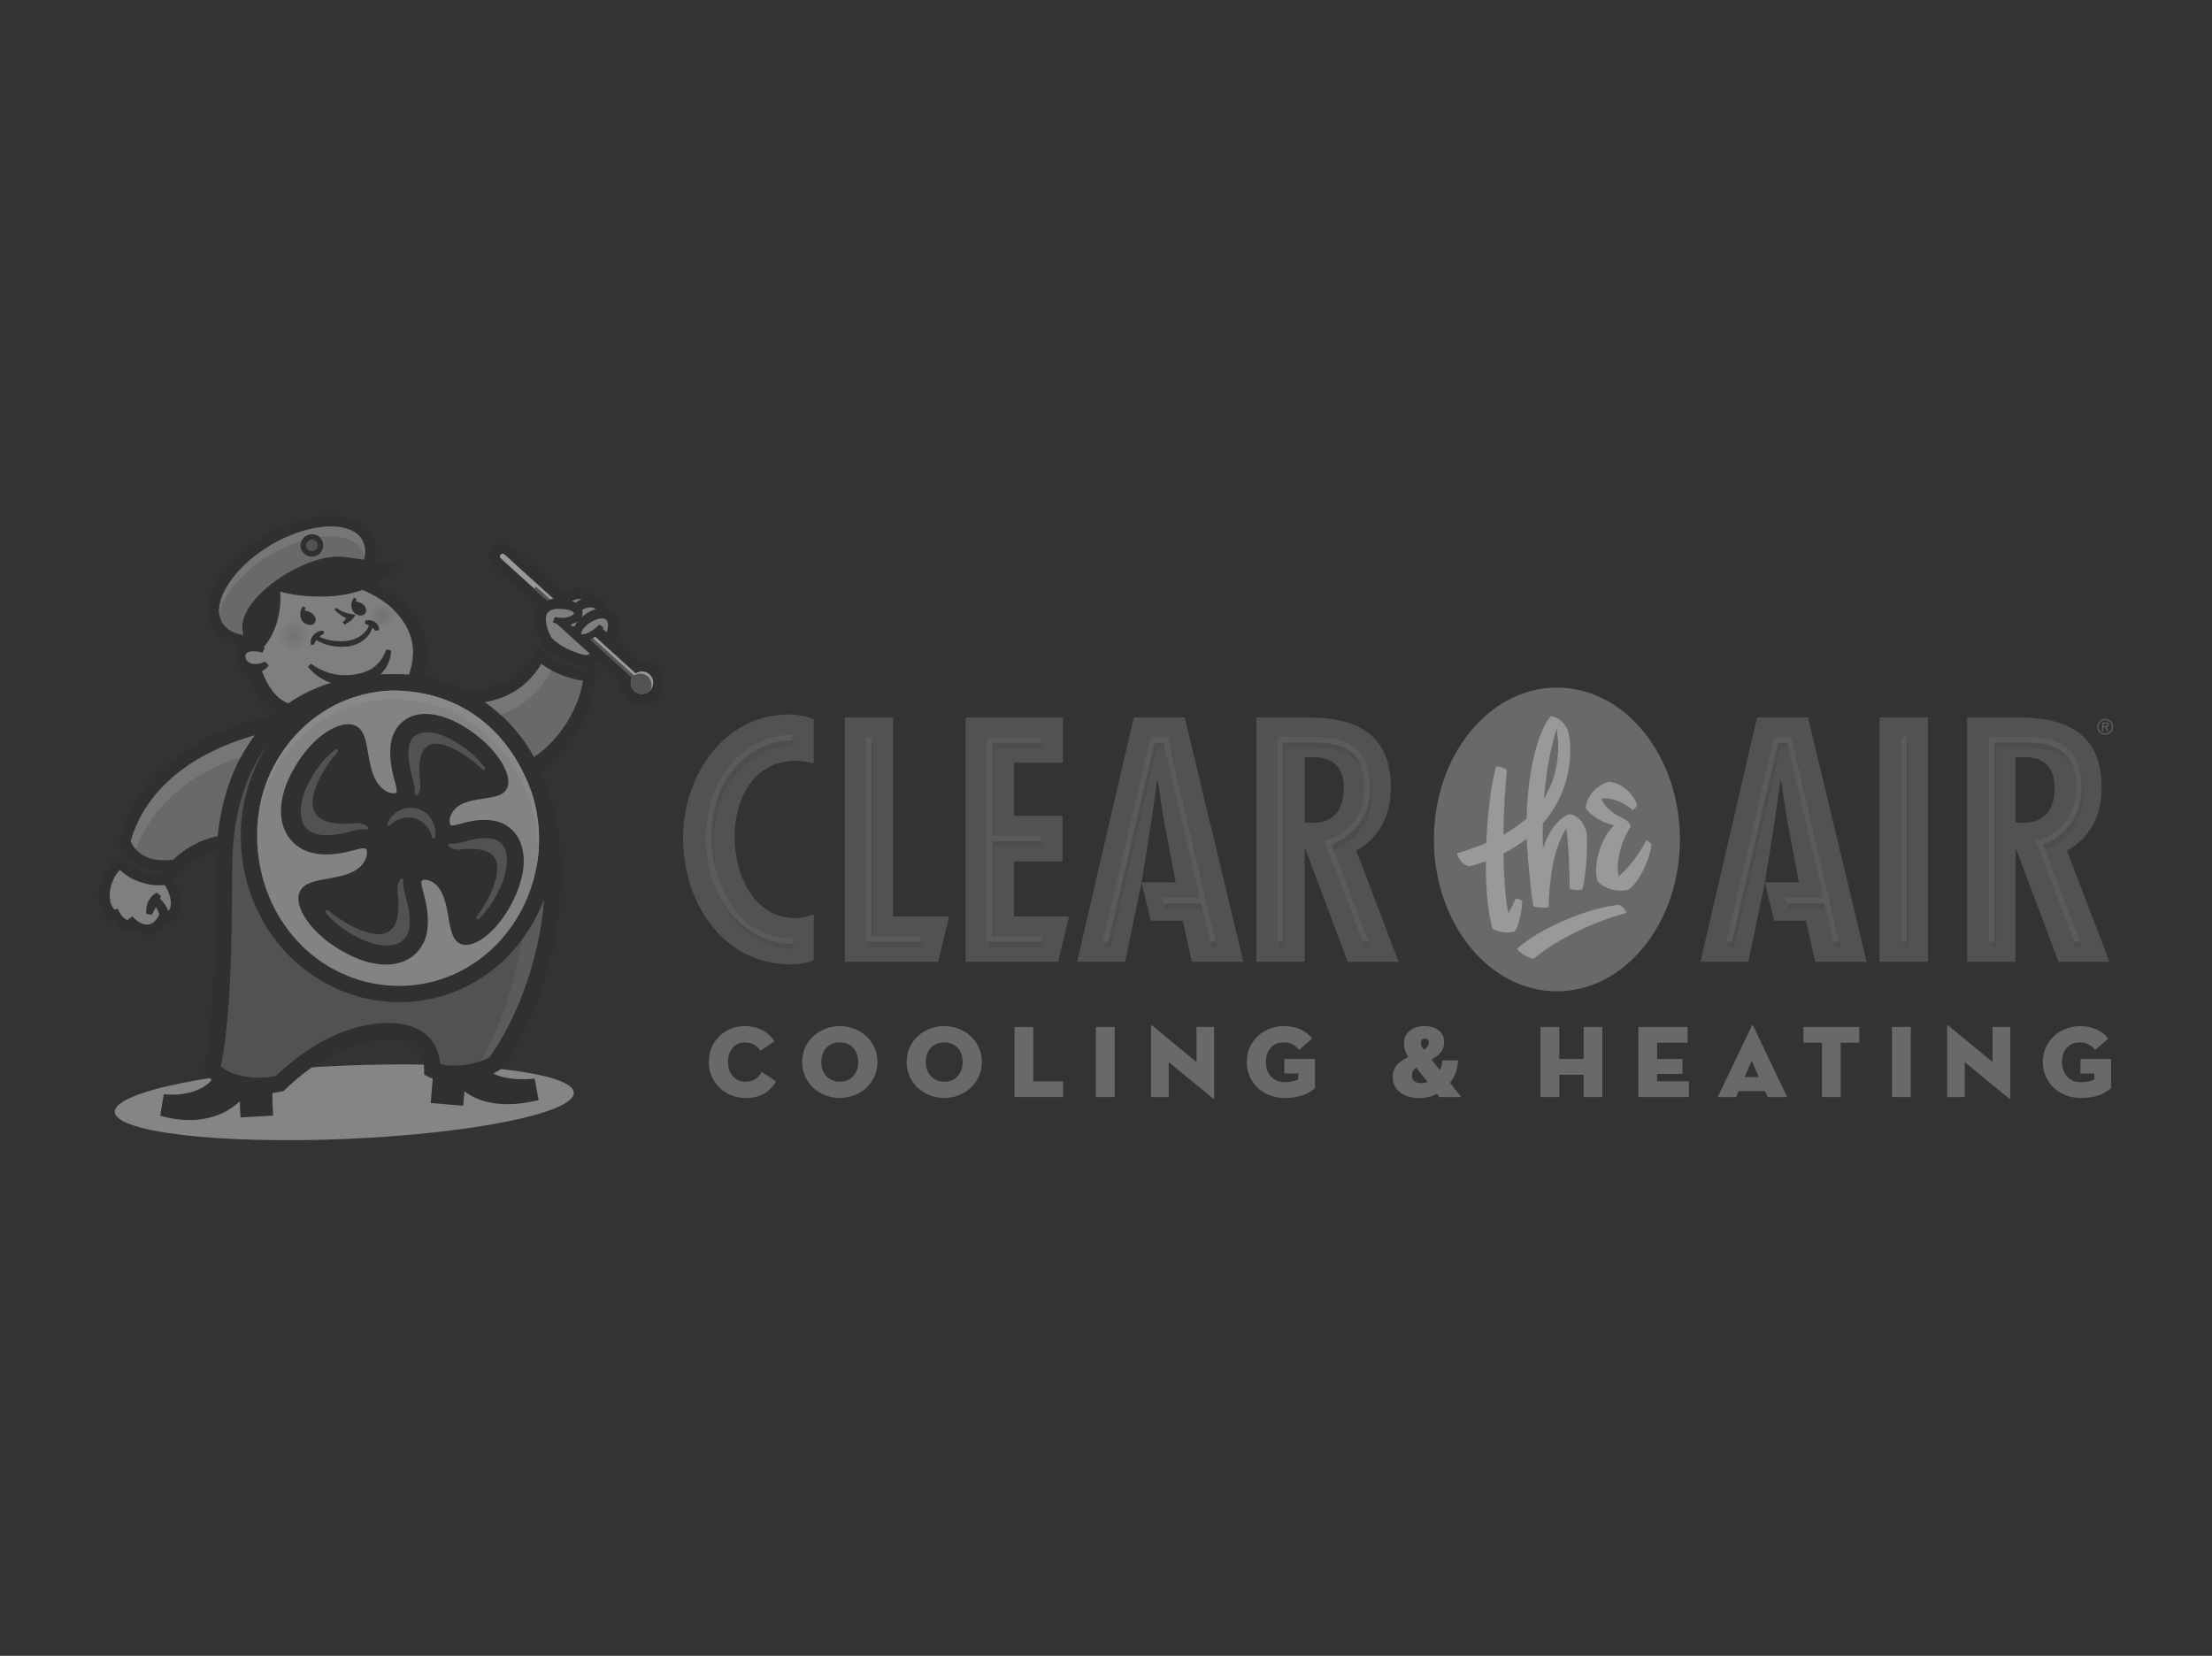 <?xml version="1.0" encoding="utf-8"?>
<!-- Generator: Adobe Illustrator 21.0.2, SVG Export Plug-In . SVG Version: 6.00 Build 0)  -->
<svg version="1.1" xmlns="http://www.w3.org/2000/svg" xmlns:xlink="http://www.w3.org/1999/xlink" x="0px" y="0px"
	 viewBox="0 0 177.148 132.636" enable-background="new 0 0 177.148 132.636" xml:space="preserve">
<rect x="0" y="0" width="177.148" height="132.636" fill="#333333" stroke="none"/>
<g id="Layer_1">
	<g opacity="0.5">
		<g>
			<path fill="#848484" d="M167.951,58.216c0-0.355,0.283-0.638,0.642-0.638c0.357,0,0.64,0.283,0.64,0.638
				c0,0.356-0.283,0.638-0.64,0.638C168.234,58.855,167.951,58.572,167.951,58.216z M168.056,58.216
				c0,0.301,0.244,0.535,0.537,0.535c0.292,0,0.535-0.234,0.535-0.535c0-0.302-0.243-0.534-0.535-0.534
				C168.3,57.682,168.056,57.915,168.056,58.216z M168.885,58.581h-0.119l-0.182-0.332h-0.135v0.332h-0.103v-0.719h0.301
				c0.132,0,0.248,0.039,0.248,0.19c0,0.142-0.096,0.193-0.192,0.197L168.885,58.581z M168.448,57.966v0.179h0.112
				c0.096,0,0.231,0.017,0.231-0.082c0-0.09-0.077-0.098-0.164-0.098H168.448z"/>
		</g>
		<g>
			<g>
				<path fill="#717171" d="M65.165,61.154c-0.494-0.13-0.962-0.208-1.456-0.208c-3.4,0-4.879,3.089-4.879,6.1
					c0,2.908,1.479,6.491,4.854,6.491c0.493,0,0.987-0.13,1.481-0.285v3.659c-0.573,0.232-1.17,0.338-1.793,0.338
					c-5.58,0-8.669-5.035-8.669-10.177c0-4.855,3.22-9.84,8.487-9.84c0.674,0,1.325,0.132,1.975,0.364V61.154z M71.523,57.468
					v15.939h4.485l-0.869,3.634h-7.484V57.468H71.523z M85.126,57.468v3.633h-3.921v4.257h3.886v3.635h-3.886v4.414h4.406
					l-0.87,3.634h-7.404V57.468H85.126z M100.616,77.041V57.468h3.894c2.465,0,6.879,0.259,6.879,5.607
					c0,2.155-0.856,3.998-2.777,5.061l3.401,8.906h-4.076l-3.401-9.034h-0.052v9.034H100.616z M104.482,65.878l0.674,0.027
					c1.766,0,2.467-1.194,2.467-2.805c0-1.4-0.675-2.543-2.623-2.44h-0.518V65.878z M154.398,57.468v19.573h-3.868V57.468H154.398z
					 M157.54,77.041V57.468h3.893c2.465,0,6.879,0.259,6.879,5.607c0,2.155-0.854,3.998-2.778,5.061l3.402,8.906h-4.075
					l-3.401-9.034h-0.052v9.034H157.54z M161.407,65.878l0.674,0.027c1.766,0,2.467-1.194,2.467-2.805c0-1.4-0.674-2.543-2.622-2.44
					h-0.519V65.878z M144.794,57.468h-4.076l-4.542,19.573h3.842l1.325-6.359l0.731,3.062h2.566l0.725,3.297h4.127L144.794,57.468z
					 M141.343,70.682l0.831-5.218l0.415-2.961h0.052l0.441,2.961l0.986,5.218H141.343z M94.878,57.468h-4.076l-4.544,19.573h3.844
					l1.323-6.359l0.831-5.218l0.414-2.961h0.052l0.442,2.961l0.987,5.218h-2.726l0.733,3.062h2.563l0.728,3.297h4.127L94.878,57.468
					z"/>
				<g>
					<ellipse fill="#A0A0A0" cx="124.686" cy="67.241" rx="9.85" ry="12.164"/>
					<g>
						<path fill="#FFFFFF" d="M130.243,73.123c-0.072-0.251-0.305-0.522-0.561-0.643c-2.227,0.173-6.165,1.708-8.213,3.536
							c0.303,0.326,0.882,0.732,1.354,0.77C125.642,74.507,129.097,73.434,130.243,73.123z"/>
						<path fill="#FFFFFF" d="M119.524,74.372c0.25,0.193,0.717,0.315,1.201,0.315c0.237,0,0.45-0.029,0.601-0.084
							c0.293-0.385,0.541-1.546,0.59-2.389c-0.091-0.148-0.324-0.225-0.506-0.225c-0.013,0-0.023,0-0.034,0.001
							c-0.023,0.052-0.047,0.106-0.07,0.161c-0.1,0.229-0.215,0.492-0.369,0.752l-0.15,0.252l-0.05-0.287
							c-0.187-1.06-0.301-2.592-0.331-4.432l-0.002-0.066l0.059-0.033c0.581-0.301,1.132-0.647,1.635-1.031l0.166-0.124l0.009,0.206
							c0.096,1.754,0.359,4.33,0.528,5.204c0.223,0.073,0.529,0.118,0.816,0.118c0.161,0,0.301-0.015,0.397-0.04
							c0.095-2.767,0.485-4.631,1.258-6.036l0.159-0.286l0.047,0.324c0.182,1.335,0.227,3.832,0.229,4.487
							c0.113,0.088,0.313,0.139,0.559,0.139c0.166,0,0.342-0.025,0.469-0.065c0.341-1.438,0.405-3.523,0.341-4.494
							c-0.288-1.106-0.89-1.443-1.352-1.526c-0.739,0.215-1.487,1.063-1.959,2.221l-0.202,0.499l-0.007-0.539
							c-0.006-0.517-0.004-0.975,0.002-1.399l0.002-0.039l0.023-0.031c1.425-1.641,2.174-3.673,2.174-5.877
							c0-0.556-0.063-1.044-0.205-1.588c-0.299-0.624-0.784-1.018-1.363-1.094c-0.82,0.967-1.806,3.659-1.932,8.151l-0.002,0.046
							l-0.035,0.033c-0.486,0.424-1.041,0.816-1.652,1.167l-0.164,0.096l0.002-0.192c0.023-1.768,0.121-3.483,0.277-4.964
							c-0.207-0.191-0.566-0.314-0.867-0.291c-0.382,1.29-0.679,3.59-0.782,6.04l-0.004,0.069l-0.064,0.026
							c-0.733,0.307-1.484,0.571-2.293,0.804c0.135,0.424,0.487,0.989,1.009,1.044c0.359-0.091,0.73-0.207,1.17-0.36l0.146-0.052
							l-0.002,0.156C118.992,70.692,119.082,72.859,119.524,74.372z M123.694,63.461c0.15-1.632,0.417-3.136,0.822-4.598
							l0.141-0.518l0.07,0.531c0.04,0.309,0.06,0.575,0.06,0.859c0,1.439-0.292,2.677-0.89,3.787l-0.25,0.469L123.694,63.461z"/>
						<path fill="#FFFFFF" d="M132.267,67.642c-0.088-0.13-0.218-0.221-0.354-0.316c-0.015-0.013-0.035-0.025-0.053-0.037
							c-0.418,0.846-1.282,2.077-2.085,2.776l-0.148,0.126L129.596,70c-0.155-0.926,0.142-2.513,0.998-3.771
							c-0.102-0.382-0.31-0.502-0.704-0.731c-0.515-0.192-1.377-0.82-1.598-1.408l-0.054-0.139l0.151-0.007
							c0.781-0.035,1.642,0.313,2.35,0.941c0.177-0.092,0.351-0.278,0.364-0.456c-0.436-1.022-1.269-1.697-2.237-1.812
							c-1.034,0.304-1.721,1.063-1.89,2.091c0.265,0.475,1.263,1.18,2.103,1.354l0.187,0.038l-0.131,0.141
							c-0.987,1.058-1.531,2.987-1.221,4.314c0.29,0.383,1.038,0.785,1.878,0.785c0.238,0,0.463-0.034,0.67-0.099
							C131.417,70.492,132.148,68.664,132.267,67.642z"/>
					</g>
				</g>
				<g opacity="0.4">
					<path fill="#575757" d="M63.584,76.044c-2.656,0-6.873-2.319-6.873-8.539c0-5.327,3.541-8.202,6.873-8.202v0.436
						c-3.121,0-6.437,2.722-6.437,7.767c0,3.134,1.746,8.105,6.437,8.105V76.044z"/>
					<polygon fill="#575757" points="73.845,75.872 69.519,75.872 69.519,59.499 69.954,59.499 69.954,75.437 73.931,75.437 					
						"/>
					<polygon fill="#575757" points="79.633,75.437 79.633,67.815 83.517,67.815 83.517,67.38 79.633,67.38 79.633,59.933 
						83.544,59.933 83.544,59.499 79.199,59.499 79.199,75.872 83.523,75.872 83.611,75.437 					"/>
					<polygon fill="#575757" points="97.518,75.872 93.694,59.496 92.289,59.496 88.48,75.872 88.929,75.872 92.635,59.931 
						93.35,59.931 96.244,72.349 93.213,72.349 93.3,72.785 96.344,72.785 97.063,75.872 					"/>
					<polygon fill="#575757" points="147.454,75.872 143.632,59.496 142.228,59.496 138.418,75.872 138.869,75.872 142.573,59.931 
						143.288,59.931 146.182,72.349 143.15,72.349 143.237,72.785 146.283,72.785 147,75.872 					"/>
					<path fill="#575757" d="M109.298,75.872l-3.073-8.078l0.223-0.068c1.453-0.437,3.006-1.774,3.006-4.214
						c0-2.521-1.204-3.596-4.028-3.596h-2.518v15.955h-0.436v-16.39h2.954c2.078,0,4.461,0.458,4.461,4.03
						c0,2.555-1.558,4.011-3.094,4.558l2.958,7.802H109.298z"/>
					<path fill="#575757" d="M166.279,75.872l-3.074-8.078l0.223-0.068c1.454-0.437,3.008-1.774,3.008-4.214
						c0-2.521-1.206-3.596-4.028-3.596h-2.519v15.955h-0.433v-16.39h2.952c2.077,0,4.462,0.458,4.462,4.03
						c0,2.555-1.559,4.011-3.094,4.558l2.957,7.802H166.279z"/>
					<rect x="152.42" y="59.499" fill="#575757" width="0.433" height="16.373"/>
				</g>
				<g>
					<path fill="#848484" d="M63.421,75.599c-2.656,0-6.872-2.319-6.872-8.538c0-5.329,3.541-8.204,6.872-8.204v0.435
						c-3.121,0-6.437,2.722-6.437,7.768c0,3.134,1.748,8.105,6.437,8.105V75.599z"/>
					<polygon fill="#848484" points="73.681,75.426 69.357,75.426 69.357,59.053 69.792,59.053 69.792,74.992 73.767,74.992 					
						"/>
					<polygon fill="#848484" points="79.471,74.992 79.471,67.369 83.354,67.369 83.354,66.934 79.471,66.934 79.471,59.488 
						83.38,59.488 83.38,59.053 79.035,59.053 79.035,75.426 83.359,75.426 83.447,74.992 					"/>
					<polygon fill="#848484" points="97.355,75.426 93.532,59.051 92.127,59.051 88.316,75.426 88.765,75.426 92.471,59.485 
						93.186,59.485 96.079,71.903 93.05,71.903 93.137,72.339 96.18,72.339 96.9,75.426 					"/>
					<polygon fill="#848484" points="147.293,75.426 143.47,59.051 142.066,59.051 138.254,75.426 138.703,75.426 142.41,59.485 
						143.126,59.485 146.02,71.903 142.988,71.903 143.075,72.339 146.119,72.339 146.838,75.426 					"/>
					<path fill="#848484" d="M109.136,75.426l-3.076-8.078l0.225-0.066c1.454-0.438,3.006-1.776,3.006-4.214
						c0-2.52-1.204-3.595-4.027-3.595h-2.517v15.954h-0.434V59.037h2.951c2.078,0,4.461,0.457,4.461,4.03
						c0,2.554-1.559,4.011-3.093,4.558l2.96,7.801H109.136z"/>
					<path fill="#848484" d="M166.115,75.426l-3.074-8.078l0.223-0.066c1.454-0.438,3.006-1.776,3.006-4.214
						c0-2.52-1.202-3.595-4.026-3.595h-2.519v15.954h-0.433V59.037h2.952c2.076,0,4.462,0.457,4.462,4.03
						c0,2.554-1.56,4.011-3.094,4.558l2.959,7.801H166.115z"/>
					<rect x="152.257" y="59.053" fill="#848484" width="0.434" height="16.373"/>
				</g>
				<g>
					<path fill="#A0A0A0" d="M59.686,87.949c-1.576,0-2.922-1.191-2.922-2.883c0-1.692,1.337-2.872,2.84-2.872
						c1.213,0,1.955,0.513,2.427,1.207l-1.131,0.768c-0.215-0.331-0.561-0.67-1.271-0.67c-0.827,0-1.33,0.685-1.33,1.568
						c0,0.885,0.521,1.579,1.379,1.579c0.727,0,1.081-0.328,1.321-0.775l1.155,0.743C61.6,87.544,60.825,87.949,59.686,87.949z"/>
					<path fill="#A0A0A0" d="M64.243,85.066c0-1.692,1.395-2.872,3.014-2.872c1.617,0,3.012,1.18,3.012,2.872
						c0,1.692-1.395,2.883-3.012,2.883C65.638,87.949,64.243,86.758,64.243,85.066z M68.735,85.066c0-0.883-0.537-1.568-1.478-1.568
						c-0.941,0-1.48,0.685-1.48,1.568c0,0.885,0.539,1.579,1.48,1.579C68.198,86.645,68.735,85.951,68.735,85.066z"/>
					<path fill="#A0A0A0" d="M72.608,85.066c0-1.692,1.393-2.872,3.011-2.872c1.618,0,3.012,1.18,3.012,2.872
						c0,1.692-1.395,2.883-3.012,2.883C74.001,87.949,72.608,86.758,72.608,85.066z M77.098,85.066c0-0.883-0.537-1.568-1.478-1.568
						c-0.943,0-1.477,0.685-1.477,1.568c0,0.885,0.534,1.579,1.477,1.579C76.561,86.645,77.098,85.951,77.098,85.066z"/>
					<path fill="#A0A0A0" d="M81.243,82.26h1.503v4.352h2.385v1.261h-3.888V82.26z"/>
					<path fill="#A0A0A0" d="M87.765,82.26h1.503v5.614h-1.503V82.26z"/>
					<path fill="#A0A0A0" d="M93.593,85.075v2.799h-1.411v-5.688c0-0.049,0.025-0.09,0.115-0.016l3.525,2.905V82.26h1.413v5.697
						c0,0.067-0.025,0.09-0.116,0.016L93.593,85.075z"/>
					<path fill="#A0A0A0" d="M103.972,85.983h-1.116v-1.155h2.453v2.347c-0.521,0.427-1.198,0.775-2.444,0.775
						c-1.653,0-3.021-1.191-3.021-2.883c0-1.692,1.368-2.872,2.988-2.872c0.989,0,1.766,0.371,2.254,0.999l-1.05,0.908
						c-0.281-0.362-0.676-0.604-1.236-0.604c-0.917,0-1.421,0.685-1.421,1.568c0,0.885,0.511,1.62,1.502,1.62
						c0.545,0,0.851-0.108,1.09-0.223V85.983z"/>
					<path fill="#A0A0A0" d="M115.315,85.72c0.115-0.233,0.182-0.487,0.198-0.777h1.256c-0.023,0.703-0.266,1.305-0.645,1.791
						l0.9,1.139h-1.74l-0.209-0.258c-0.396,0.218-0.867,0.341-1.379,0.341c-1.247,0-2.161-0.618-2.161-1.651
						c0-0.833,0.461-1.254,1.244-1.635c-0.231-0.38-0.345-0.782-0.345-1.105c0-0.834,0.685-1.372,1.64-1.372
						c0.951,0,1.578,0.487,1.578,1.271c0,0.627-0.322,1.025-1.016,1.402L115.315,85.72z M113.409,85.504
						c-0.247,0.189-0.339,0.389-0.339,0.652c0,0.364,0.232,0.602,0.735,0.602c0.173,0,0.347-0.031,0.521-0.097L113.409,85.504z
						 M114.423,83.532c0-0.223-0.106-0.339-0.304-0.339c-0.199,0-0.331,0.072-0.331,0.321c0,0.207,0.065,0.357,0.239,0.578
						C114.276,83.936,114.423,83.763,114.423,83.532z"/>
					<path fill="#A0A0A0" d="M126.824,82.26h1.501v5.614h-1.501v-1.782h-1.948v1.782h-1.503V82.26h1.503v2.568h1.948V82.26z"/>
					<path fill="#A0A0A0" d="M131.209,82.26h3.938v1.265h-2.437v1.303h2.031v1.197h-2.031v0.588h2.552v1.261h-4.053V82.26z"/>
					<path fill="#A0A0A0" d="M139.036,87.874h-1.471l2.733-5.712c0.026-0.058,0.075-0.058,0.1,0l2.725,5.712h-1.552l-0.216-0.478
						c0.008,0-2.114,0-2.114,0L139.036,87.874z M140.283,84.968l-0.561,1.305h1.136L140.283,84.968z"/>
					<path fill="#A0A0A0" d="M145.913,83.525h-1.485V82.26h4.473v1.265h-1.488v4.349h-1.5V83.525z"/>
					<path fill="#A0A0A0" d="M151.52,82.26h1.503v5.614h-1.503V82.26z"/>
					<path fill="#A0A0A0" d="M157.348,85.075v2.799h-1.412v-5.688c0-0.049,0.024-0.09,0.116-0.016l3.524,2.905V82.26h1.412v5.697
						c0,0.067-0.025,0.09-0.116,0.016L157.348,85.075z"/>
					<path fill="#A0A0A0" d="M167.726,85.983h-1.114v-1.155h2.451v2.347c-0.521,0.427-1.197,0.775-2.442,0.775
						c-1.653,0-3.022-1.191-3.022-2.883c0-1.692,1.37-2.872,2.989-2.872c0.99,0,1.766,0.371,2.252,0.999l-1.049,0.908
						c-0.279-0.362-0.676-0.604-1.236-0.604c-0.917,0-1.422,0.685-1.422,1.568c0,0.885,0.515,1.62,1.504,1.62
						c0.544,0,0.85-0.108,1.089-0.223V85.983z"/>
				</g>
			</g>
			<g>
				
					<ellipse transform="matrix(0.999 -0.042 0.042 0.999 -3.695 1.241)" fill="#D7D7D7" cx="27.588" cy="88.303" rx="18.396" ry="2.938"/>
				<path fill="#2D2D2D" d="M51.412,52.913c-0.102,0-0.204,0.01-0.305,0.027l-1.831-1.66c0.014-0.03,0.031-0.06,0.041-0.09
					c0.097-0.221,0.17-0.459,0.214-0.714c0.009-0.065,0.023-0.126,0.026-0.196l0.005-0.103l0.003-0.051l0.001-0.013v-0.007v-0.003
					l-0.001-0.037l-0.003-0.019l-0.014-0.163c0-0.02-0.009-0.061-0.018-0.104l-0.029-0.12c-0.018-0.084-0.049-0.154-0.081-0.225
					c-0.032-0.07-0.067-0.139-0.117-0.204c-0.089-0.132-0.214-0.251-0.355-0.336c-0.114-0.074-0.241-0.117-0.371-0.146
					c-0.002-0.015-0.004-0.029-0.007-0.045c-0.013-0.063-0.036-0.123-0.064-0.186c-0.024-0.064-0.059-0.132-0.109-0.2
					c-0.024-0.033-0.051-0.069-0.076-0.105c-0.033-0.03-0.065-0.062-0.101-0.096c-0.068-0.069-0.151-0.116-0.24-0.164
					c-0.137-0.07-0.288-0.103-0.437-0.12c-0.031-0.084-0.087-0.189-0.169-0.3c-0.096-0.114-0.232-0.242-0.406-0.312
					c-0.081-0.043-0.187-0.071-0.299-0.09c-0.063-0.013-0.081-0.01-0.119-0.014l-0.05-0.002l-0.026-0.002h-0.02l-0.033-0.002
					l-0.003,0.001h-0.005c-0.185,0.01-0.378,0.04-0.559,0.109c-0.235,0.083-0.452,0.212-0.647,0.367l-4.221-3.827
					c-0.202-0.183-0.461-0.284-0.733-0.284c-0.305,0-0.599,0.131-0.806,0.359c-0.404,0.444-0.368,1.134,0.074,1.537l3.587,3.252
					c-0.059,0.081-0.105,0.171-0.158,0.258c-0.051,0.112-0.085,0.243-0.119,0.368c-0.02,0.103-0.022,0.173-0.034,0.26l-0.004,0.032
					v0.004l-0.002,0.047v0.002v0.01l0.002,0.019l0.004,0.074l0.01,0.147c0.01,0.099,0.014,0.198,0.028,0.293l0.063,0.279
					c0.035,0.19,0.103,0.363,0.164,0.539c0.058,0.179,0.148,0.342,0.223,0.514l0.007,0.017l0.013,0.016
					c0.063,0.087,0.126,0.188,0.194,0.256c0.068,0.077,0.137,0.151,0.208,0.214c0.14,0.133,0.285,0.247,0.436,0.349
					c0.15,0.103,0.302,0.199,0.458,0.284c0.155,0.089,0.312,0.169,0.47,0.243c0.162,0.075,0.324,0.143,0.488,0.206
					c0.168,0.064,0.338,0.117,0.509,0.164c0.172,0.047,0.35,0.087,0.531,0.117c0.058,0.01,0.123,0.015,0.184,0.023
					c0.002,0.051,0.004,0.1,0.004,0.15c-0.004,0.05-0.005,0.096-0.007,0.145c-0.026-0.003-0.051-0.003-0.077-0.007
					c-0.166-0.026-0.332-0.058-0.497-0.096c-0.165-0.04-0.331-0.087-0.495-0.138c-0.161-0.054-0.321-0.11-0.481-0.175
					c-0.159-0.063-0.315-0.133-0.467-0.209c-0.151-0.074-0.301-0.154-0.443-0.243c-0.144-0.086-0.279-0.18-0.407-0.278
					c-0.069-0.048-0.121-0.104-0.184-0.155c-0.059-0.053-0.109-0.109-0.164-0.163l-0.434-0.413l-0.274,0.501l0,0
					c-0.306,0.548-0.679,1.05-1.125,1.468c-0.223,0.21-0.461,0.399-0.712,0.567c-0.128,0.082-0.259,0.159-0.39,0.232
					c-0.134,0.071-0.27,0.136-0.411,0.196c-0.554,0.239-1.153,0.381-1.766,0.435c-0.152,0.014-0.307,0.024-0.461,0.027
					c-0.154,0.007-0.309,0.004-0.465,0.002c-0.156-0.008-0.313-0.013-0.462-0.027c-0.025-0.002-0.056-0.007-0.083-0.009
					c-0.953-0.449-1.966-0.78-3.022-0.972c0.033-0.117,0.061-0.245,0.099-0.392c0.056-0.203,0.085-0.459,0.121-0.731
					c0.023-0.142,0.025-0.266,0.029-0.393c0.002-0.066,0.004-0.131,0.005-0.198l0.004-0.102l0.003-0.082l-0.005-0.057
					c-0.01-0.154-0.016-0.313-0.034-0.473c-0.025-0.16-0.049-0.324-0.08-0.49c-0.042-0.162-0.083-0.328-0.132-0.493
					c-0.061-0.16-0.115-0.327-0.182-0.488c-0.076-0.156-0.146-0.318-0.231-0.471c-0.092-0.151-0.172-0.309-0.273-0.451
					c-0.195-0.292-0.414-0.564-0.644-0.814c-0.121-0.122-0.232-0.249-0.356-0.359c-0.125-0.111-0.244-0.221-0.367-0.325
					c-0.128-0.097-0.252-0.194-0.373-0.287c-0.126-0.091-0.252-0.171-0.373-0.253c-0.119-0.086-0.245-0.152-0.36-0.221
					c-0.12-0.068-0.23-0.14-0.345-0.193c-0.117-0.058-0.227-0.116-0.334-0.169c0.475-0.264,0.897-0.567,1.239-0.918l0.6-0.617
					l-1.954-0.27c0.175-0.813,0.084-1.555-0.28-2.168c-1.21-2.034-4.946-1.975-8.503,0.14c-3.56,2.115-5.4,5.366-4.19,7.404
					c0.428,0.722,1.208,1.2,2.23,1.388c-0.023,0.017-0.049,0.03-0.074,0.051c-0.043,0.041-0.09,0.079-0.127,0.129
					c-0.075,0.099-0.145,0.207-0.179,0.325c-0.051,0.118-0.056,0.23-0.072,0.348v0.022l-0.003,0.01v0.006v0.002l0.003,0.046
					l0.002,0.031l0.006,0.06l0.006,0.059c0.002,0.021,0.002,0.035,0.011,0.074c0.032,0.128,0.075,0.277,0.133,0.364
					c0.029,0.05,0.057,0.101,0.086,0.149l0.111,0.131c0.069,0.091,0.166,0.148,0.251,0.215c0.09,0.062,0.191,0.104,0.286,0.146
					c0.057,0.016,0.111,0.031,0.166,0.045c0.036,0.13,0.071,0.26,0.119,0.388c0.042,0.119,0.076,0.241,0.123,0.359
					c0.048,0.118,0.096,0.235,0.142,0.351c0.045,0.118,0.107,0.229,0.16,0.341c0.052,0.113,0.109,0.222,0.173,0.329
					c0.117,0.215,0.257,0.413,0.389,0.602c0.146,0.181,0.279,0.355,0.434,0.498c0.14,0.152,0.296,0.271,0.431,0.38
					c0.031,0.024,0.059,0.042,0.09,0.063c-0.002,0.001-0.004,0.002-0.004,0.004l-0.002-0.006l-0.497,0.113l-0.512,0.127
					c-0.335,0.09-0.67,0.186-1,0.289c-0.665,0.207-1.317,0.445-1.958,0.715c-1.283,0.541-2.518,1.212-3.649,2.04
					c-0.565,0.414-1.104,0.867-1.604,1.362c-0.5,0.494-0.962,1.031-1.372,1.604c-0.41,0.574-0.768,1.188-1.062,1.83
					c-0.149,0.321-0.278,0.648-0.397,0.98c-0.052,0.169-0.112,0.335-0.16,0.502l-0.139,0.51l-0.036,0.138l0.05,0.124l0,0
					c0.162,0.433,0.415,0.846,0.752,1.183c0.336,0.335,0.75,0.586,1.179,0.746c0.433,0.166,0.882,0.245,1.325,0.272
					c0.11,0.006,0.219,0,0.328-0.004c-0.018,0.036-0.034,0.07-0.054,0.105c-0.024,0.045-0.045,0.097-0.065,0.148
					c-0.942,0.137-2.398-0.319-3.075-1.222l-0.261-0.35l-0.348,0.265c-1.209,0.912-1.627,2.505-1.411,3.611
					c0.148,0.758,0.584,1.299,1.198,1.509c0.028,0.044,0.053,0.09,0.086,0.132c0.056,0.071,0.116,0.145,0.187,0.21
					c0.064,0.067,0.144,0.122,0.222,0.178c0.082,0.052,0.164,0.099,0.252,0.135c0.085,0.035,0.176,0.065,0.263,0.081
					c0.087,0.016,0.174,0.026,0.255,0.022c0.078,0.002,0.155-0.014,0.221-0.025c0.067-0.017,0.123-0.037,0.169-0.057
					c0.013-0.005,0.018-0.006,0.028-0.014c0.027,0.023,0.051,0.046,0.08,0.066c0.115,0.091,0.259,0.168,0.414,0.224
					c0.079,0.022,0.161,0.053,0.247,0.068l0.124,0.016l0.066,0.007l0.032,0.002l0.015,0.002l0.009,0.003h0.002l0.034-0.003h0.004
					l0.101-0.004l0.051-0.002c0.019-0.003,0.05-0.007,0.075-0.011c0.052-0.011,0.106-0.022,0.16-0.032
					c0.052-0.011,0.09-0.029,0.135-0.043c0.177-0.065,0.328-0.166,0.469-0.27c0.133-0.111,0.249-0.236,0.342-0.366
					c0.047-0.064,0.088-0.131,0.125-0.198c0.082-0.021,0.17-0.043,0.253-0.068c0.106-0.049,0.212-0.098,0.313-0.159
					c0.093-0.08,0.201-0.146,0.273-0.244c0.076-0.096,0.159-0.196,0.2-0.304l0.072-0.16c0.023-0.055,0.029-0.107,0.043-0.16
					c0.029-0.11,0.05-0.216,0.053-0.317l0.01-0.153l0.003-0.038l0.001-0.019v-0.009v-0.03l-0.004-0.064
					c-0.002-0.071-0.017-0.191-0.032-0.295c-0.015-0.104-0.04-0.19-0.059-0.286l-0.077-0.27c-0.031-0.089-0.065-0.177-0.098-0.264
					c-0.03-0.088-0.076-0.173-0.114-0.256c-0.037-0.09-0.085-0.169-0.133-0.25c-0.05-0.084-0.093-0.167-0.15-0.242l-0.006-0.008
					c0.012-0.024,0.023-0.049,0.038-0.073c0.053-0.081,0.1-0.165,0.168-0.243l0.094-0.12l0.108-0.114
					c0.069-0.078,0.148-0.149,0.229-0.22c0.076-0.073,0.163-0.141,0.249-0.206c0.082-0.068,0.172-0.13,0.264-0.191
					c0.087-0.065,0.182-0.123,0.277-0.178c0.093-0.058,0.187-0.114,0.287-0.162c0.097-0.051,0.195-0.103,0.295-0.148
					c0.101-0.045,0.198-0.095,0.302-0.133c0.102-0.038,0.203-0.084,0.307-0.115c0.105-0.035,0.206-0.072,0.31-0.101l0.313-0.081
					l0.204-0.04c-0.011,0.168-0.02,0.332-0.025,0.501c-0.022,0.662-0.028,1.571-0.034,2.624c-0.023,3.934-0.06,9.887-0.925,14.151
					l-0.061,0.315l0.209,0.243c0.134,0.153,0.293,0.297,0.463,0.431c-0.036,0.047-0.075,0.092-0.12,0.135
					c-0.041,0.04-0.083,0.083-0.125,0.124c-0.048,0.038-0.097,0.079-0.148,0.119c-0.049,0.045-0.108,0.077-0.164,0.117
					c-0.058,0.043-0.115,0.083-0.181,0.115c-0.065,0.032-0.127,0.076-0.196,0.106l-0.209,0.094c-0.07,0.036-0.146,0.058-0.22,0.087
					c-0.074,0.025-0.15,0.054-0.227,0.072c-0.077,0.023-0.153,0.045-0.229,0.065c-0.079,0.016-0.155,0.033-0.233,0.047
					c-0.151,0.036-0.306,0.043-0.452,0.069c-0.144,0.018-0.285,0.02-0.416,0.031c-0.123,0-0.237,0.003-0.337,0.003
					c-0.092,0.007-0.216-0.011-0.299-0.014c-0.174-0.011-0.274-0.02-0.274-0.02l-0.3,1.716c0,0,0.098,0.025,0.266,0.074
					c0.092,0.022,0.172,0.052,0.322,0.081c0.14,0.027,0.302,0.061,0.475,0.092c0.166,0.022,0.348,0.05,0.544,0.072
					c0.198,0.011,0.406,0.036,0.625,0.033c0.111,0,0.222,0,0.334,0c0.114-0.005,0.231-0.016,0.346-0.023
					c0.118-0.007,0.236-0.018,0.356-0.04c0.119-0.018,0.239-0.027,0.36-0.056l0.36-0.081c0.119-0.029,0.238-0.07,0.356-0.105
					c0.12-0.036,0.235-0.079,0.351-0.13c0.114-0.045,0.229-0.085,0.339-0.144c0.109-0.054,0.217-0.11,0.323-0.162
					c0.103-0.065,0.203-0.128,0.3-0.191c0.197-0.117,0.369-0.263,0.531-0.395c0.066-0.063,0.132-0.119,0.195-0.177
					c0.009,0.38,0.026,0.784,0.056,1.296l2.608-0.148c-0.043-0.75-0.06-1.256-0.06-1.806c0.241-0.034,0.481-0.072,0.717-0.124
					l0.179-0.038l0.132-0.126c2.712-2.593,5.649-4.021,8.268-4.021c1.226,0,2.857,0.25,2.862,2.44l0.002,0.393l0.35,0.182
					c0.108,0.056,0.221,0.101,0.335,0.142c-0.025,0.386-0.065,0.833-0.106,1.301c-0.02,0.215-0.04,0.431-0.058,0.647l2.603,0.222
					c0.018-0.213,0.036-0.425,0.057-0.636c0.014-0.177,0.031-0.35,0.045-0.521c0.15,0.121,0.32,0.227,0.501,0.335
					c0.096,0.061,0.201,0.106,0.306,0.157c0.105,0.047,0.212,0.104,0.323,0.141c0.111,0.038,0.222,0.081,0.334,0.119
					c0.113,0.036,0.227,0.061,0.342,0.092c0.115,0.032,0.23,0.056,0.346,0.072c0.114,0.02,0.231,0.045,0.345,0.056
					c0.228,0.027,0.454,0.049,0.675,0.054c0.222,0.014,0.433,0,0.64-0.002c0.203-0.015,0.4-0.02,0.582-0.047
					c0.184-0.018,0.357-0.04,0.514-0.069c0.315-0.045,0.573-0.104,0.752-0.144c0.179-0.041,0.28-0.067,0.28-0.067l-0.316-1.712
					c0,0-0.087,0.009-0.243,0.02c-0.154,0.012-0.377,0.029-0.641,0.027c-0.132,0.004-0.272,0-0.421-0.009
					c-0.15,0-0.302-0.022-0.461-0.032c-0.156-0.023-0.321-0.038-0.477-0.074c-0.161-0.023-0.315-0.067-0.469-0.106
					c-0.077-0.02-0.146-0.049-0.219-0.074c-0.074-0.02-0.144-0.049-0.209-0.079c-0.062-0.027-0.128-0.052-0.187-0.083
					c0.178-0.085,0.349-0.173,0.499-0.272l0.098-0.065l0.07-0.094c2.385-3.213,4.788-9.2,4.788-15.334
					c0-2.528-0.358-4.851-1.05-6.905c-0.159-0.537-0.352-1.056-0.574-1.562l0.106-0.071c0.188-0.142,0.376-0.292,0.562-0.438
					c0.175-0.152,0.339-0.307,0.508-0.463c0.164-0.159,0.315-0.329,0.472-0.493c0.155-0.168,0.295-0.349,0.44-0.521
					c0.145-0.174,0.268-0.365,0.404-0.547c0.136-0.182,0.245-0.38,0.368-0.569c0.126-0.187,0.222-0.393,0.333-0.59
					c0.113-0.196,0.199-0.406,0.296-0.609c0.099-0.201,0.174-0.418,0.255-0.626c0.089-0.207,0.149-0.426,0.219-0.641
					c0.074-0.214,0.118-0.436,0.174-0.657c0.06-0.218,0.087-0.446,0.126-0.668c0.046-0.222,0.05-0.452,0.077-0.677
					c0.021-0.227,0.01-0.458,0.017-0.686c-0.004-0.125-0.013-0.253-0.022-0.378c0.084-0.047,0.163-0.102,0.242-0.156l1.743,1.579
					c-0.004,0.046-0.005,0.09-0.005,0.134c0,0.975,0.795,1.771,1.771,1.771c0.977,0,1.772-0.796,1.772-1.771
					C53.184,53.708,52.389,52.913,51.412,52.913z"/>
				<path fill="#CCCCCC" d="M48.666,49.865c0.002,0.011,0.006,0.023,0.01,0.035c0.004,0.01,0.008,0.021,0.008,0.054l0.011,0.153
					v0.001l-0.003,0.008l-0.001,0.029l-0.005,0.057c0,0.038-0.015,0.083-0.019,0.123c-0.021,0.105-0.052,0.212-0.09,0.321
					l-0.321-0.293c0.021-0.03,0.045-0.058,0.065-0.089l-0.319-0.239c-0.139,0.14-0.288,0.273-0.45,0.39
					c-0.078,0.059-0.165,0.11-0.246,0.164c-0.086,0.04-0.168,0.097-0.253,0.128c-0.042,0.018-0.086,0.038-0.125,0.052
					c-0.033,0.008-0.065,0.017-0.096,0.028c-0.022,0.014-0.092,0.013-0.139,0.018l-0.058,0.004l-0.004,0l-0.009-0.002l-0.019-0.004
					c-0.046-0.011-0.045-0.021-0.044-0.026c-0.002,0-0.007-0.018-0.004-0.016c-0.003,0.04-0.011-0.128-0.004-0.081
					c0.01-0.076,0.096-0.246,0.21-0.377c0.115-0.137,0.256-0.263,0.407-0.372c0.151-0.108,0.313-0.2,0.478-0.267
					c0.166-0.069,0.34-0.111,0.481-0.126l0.155-0.007c0,0,0.003,0-0.001,0h0.001l0.012,0.004l0.021,0.004l0.043,0.005
					c0.054,0.013,0.103,0.031,0.142,0.059c0.023,0.007,0.035,0.032,0.055,0.047c0.02,0.014,0.031,0.04,0.046,0.061
					c0.018,0.019,0.029,0.047,0.038,0.077C48.655,49.815,48.666,49.841,48.666,49.865z"/>
				<path fill="#717171" d="M43.71,49.594L43.71,49.594C43.712,49.578,43.712,49.585,43.71,49.594z"/>
				<path fill="#717171" d="M46.609,50.811h-0.005C46.589,50.812,46.597,50.812,46.609,50.811z"/>
				<path fill="#CCCCCC" d="M46.298,49.75c-0.033,0.038-0.069,0.075-0.1,0.117c-0.064,0.09-0.122,0.184-0.178,0.289
					c-0.01,0.001-0.021,0.003-0.033,0.009c-0.041,0.003-0.086,0.005-0.133,0.007c0.001-0.001,0,0,0.001-0.001l0,0h-0.001
					l-0.007-0.001l-0.014-0.002c-0.013,0-0.017-0.007-0.025-0.009c-0.016-0.003-0.026-0.014-0.034-0.022
					c-0.011-0.01-0.014-0.024-0.022-0.042c0.003-0.007,0,0-0.003-0.012l-0.005-0.054l-0.001-0.022v0
					c0.001-0.007,0.003-0.014,0.003-0.021c0.072-0.015,0.142-0.031,0.211-0.055C46.069,49.888,46.186,49.833,46.298,49.75z"/>
				<path fill="#717171" d="M45.969,49.109v0.009c0-0.006,0-0.014,0.002-0.02v0.004L45.969,49.109z"/>
				<path fill="#CCCCCC" d="M47.667,48.773c0.005,0.01,0.009,0.019,0.014,0.028c0.002,0.001,0.002,0.004,0.004,0.007
					c-0.125,0.036-0.242,0.082-0.357,0.133c-0.227,0.104-0.432,0.243-0.62,0.396c-0.056,0.046-0.106,0.097-0.16,0.146
					c0.028-0.046,0.053-0.094,0.074-0.158c0.005-0.023,0.014-0.048,0.017-0.072l0.007-0.036l0.004-0.017l0.004-0.031l0.001-0.009
					l0.001-0.004v-0.034v-0.027c0-0.081-0.016-0.16-0.041-0.237c0.025-0.014,0.049-0.03,0.072-0.044
					c0.124-0.059,0.247-0.114,0.364-0.138c0.064-0.018,0.088-0.016,0.146-0.027c0.038-0.002,0.076-0.004,0.113-0.004l0.016-0.001
					h-0.002l0.009,0.001l0.035,0.005c0.101,0.009,0.175,0.033,0.221,0.06c0.021,0.014,0.045,0.023,0.054,0.043
					C47.65,48.76,47.659,48.766,47.667,48.773z"/>
				<path fill="#CCCCCC" d="M46.119,48.018c0.105-0.035,0.204-0.039,0.292-0.041l0.023,0.002l0.051,0.004
					c0.03,0.003,0.08,0.003,0.076,0.01c0.006,0.003,0.008,0.003,0.013,0.004c-0.094,0.043-0.185,0.09-0.276,0.141
					c-0.068,0.045-0.139,0.092-0.205,0.14c-0.033-0.018-0.069-0.035-0.101-0.053c-0.062-0.029-0.123-0.05-0.184-0.072
					C45.912,48.093,46.017,48.046,46.119,48.018z"/>
				<path fill="#FFFFFF" d="M40.091,44.421c0.045-0.047,0.101-0.072,0.163-0.072c0.054,0,0.107,0.02,0.147,0.057l3.924,3.558
					c-0.01,0.001-0.019,0.001-0.028,0.001c-0.16,0.02-0.321,0.064-0.479,0.127l-3.71-3.363
					C40.019,44.646,40.012,44.509,40.091,44.421z"/>
				<path fill="#D4D4D4" d="M43.083,65.796c0.72,6.065-3.181,11.749-8.88,12.943c-0.735,0.155-1.485,0.233-2.228,0.233
					c-5.708,0-10.447-4.316-11.267-10.262c-0.479-3.459,0.437-6.79,2.578-9.379c2.011-2.43,4.827-3.855,7.928-4.014
					c0.114-0.005,0.227-0.006,0.341-0.009c5.378,0.084,9.354,3.224,11.103,8.418C42.853,64.393,42.999,65.084,43.083,65.796z"/>
				<g>
					<path fill="#E0E0E0" d="M23.157,60.028c2.011-2.429,4.826-3.855,7.928-4.013c0.113-0.006,0.227-0.007,0.341-0.01
						c5.377,0.084,9.354,3.227,11.103,8.419c0.196,0.665,0.342,1.355,0.426,2.067c0.133,1.117,0.108,2.221-0.054,3.289
						c0.271-1.278,0.344-2.62,0.182-3.984c-0.084-0.712-0.23-1.403-0.425-2.068c-1.749-5.194-5.726-8.334-11.103-8.418
						c-0.114,0.002-0.227,0.003-0.341,0.009c-3.101,0.158-5.917,1.583-7.928,4.014c-1.361,1.646-2.226,3.594-2.553,5.682
						C21.128,63.191,21.947,61.491,23.157,60.028z"/>
				</g>
				<path fill="#2D2D2D" d="M25.763,46.917c-0.924,0-1.717-0.066-2.4-0.201c0.012-0.007,0.025-0.015,0.04-0.023
					c1.47-0.873,3.021-1.341,4.042-1.221l2.564,0.357C28.938,46.521,27.423,46.917,25.763,46.917z"/>
				<path fill="#A0A0A0" d="M17.792,49.881c-0.929-1.564,0.851-4.406,3.885-6.209c3.035-1.804,6.382-2.006,7.31-0.444
					c0.308,0.518,0.279,1.113,0.164,1.603l-1.598-0.222c-1.226-0.144-2.946,0.354-4.595,1.335c-2.323,1.38-3.771,3.258-3.531,4.573
					c0.002,0.055,0.004,0.139,0.007,0.253c0.002,0.028,0.003,0.061,0.004,0.092C18.818,50.753,18.152,50.488,17.792,49.881z"/>
				<g>
					<path fill="#BABABA" d="M28.988,43.228c-0.928-1.562-4.275-1.36-7.31,0.444c-2.621,1.556-4.302,3.886-4.115,5.502
						c0.308-1.527,1.85-3.4,4.071-4.719c3.035-1.803,6.382-2.006,7.31-0.442c0.135,0.226,0.204,0.469,0.229,0.71
						C29.271,44.255,29.275,43.71,28.988,43.228z M19.429,50.517c-0.001-0.005-0.001-0.014-0.003-0.019
						c-0.028,0.12-0.046,0.236-0.056,0.35c0.023,0.005,0.046,0.011,0.069,0.014c-0.001-0.032-0.002-0.064-0.004-0.092
						C19.432,50.657,19.431,50.572,19.429,50.517z"/>
				</g>
				<path fill="#2D2D2D" d="M20.718,51.621c-0.087-0.027-0.184-0.064-0.291-0.085c-0.025-0.164-0.045-0.317-0.064-0.452
					c-0.014-0.144-0.026-0.269-0.037-0.372c-0.02-0.205-0.041-0.346-0.041-0.346c-0.115-0.608,0.506-1.666,1.737-2.698
					C22.087,49.007,21.684,50.608,20.718,51.621z"/>
				<path fill="#CCCCCC" d="M22.868,56.251c-0.069-0.042-0.157-0.083-0.253-0.145c-0.091-0.07-0.203-0.138-0.31-0.241
					c-0.115-0.09-0.222-0.217-0.342-0.344c-0.109-0.138-0.23-0.283-0.336-0.451c-0.056-0.081-0.109-0.167-0.157-0.259
					c-0.051-0.092-0.109-0.178-0.153-0.276c-0.047-0.097-0.095-0.195-0.141-0.293c-0.047-0.099-0.084-0.203-0.126-0.303
					c-0.028-0.058-0.047-0.117-0.067-0.175c0.163-0.088,0.287-0.188,0.368-0.27c0.058-0.058,0.099-0.106,0.123-0.142
					c0.027-0.033,0.04-0.051,0.04-0.051l-0.268-0.306c0,0-0.073,0.033-0.188,0.079c-0.074,0.028-0.173,0.055-0.281,0.077
					c0-0.002,0-0.003,0-0.004c-0.002,0.001-0.004,0.002-0.006,0.005c-0.057,0.011-0.113,0.023-0.177,0.029
					c-0.047,0.009-0.086,0.001-0.13,0.005c-0.045,0.004-0.128-0.005-0.191-0.005c-0.02-0.006-0.083-0.022-0.123-0.026
					c-0.046-0.011-0.087-0.035-0.13-0.046c-0.039-0.025-0.081-0.045-0.118-0.071c-0.031-0.033-0.076-0.053-0.101-0.092
					c-0.071-0.057-0.101-0.162-0.124-0.187c-0.006,0.001-0.007-0.026-0.009-0.045l-0.007-0.059l-0.007-0.06l-0.002-0.002
					c0.006-0.042-0.002-0.091,0.014-0.118c0.009-0.073,0.047-0.114,0.102-0.167c0.015-0.01,0.029-0.024,0.046-0.037
					c0.02-0.008,0.04-0.018,0.059-0.027c0.041-0.023,0.068-0.024,0.112-0.045c0.033-0.006,0.068-0.01,0.102-0.015l0.048-0.008
					l0.006-0.001h0.002l0.013-0.001c0.055,0,0.107-0.002,0.159-0.003c0.103-0.013,0.195,0.013,0.281,0.014
					c0.082,0.007,0.139,0.025,0.198,0.033c0.058,0.009,0.117,0.037,0.151,0.046C20.981,52.279,21,52.285,21,52.285l0.214-0.383
					c0,0-0.017-0.011-0.048-0.036c-0.014-0.011-0.031-0.025-0.049-0.039c1.052-1.179,1.448-2.998,1.315-4.445
					c0.906,0.273,1.998,0.405,3.331,0.405c1.181,0,2.302-0.19,3.276-0.536c0.134,0.051,0.268,0.121,0.432,0.197
					c0.166,0.072,0.35,0.179,0.549,0.287c0.103,0.051,0.199,0.121,0.304,0.185c0.104,0.066,0.213,0.128,0.317,0.209
					c0.104,0.077,0.214,0.152,0.321,0.235c0.104,0.086,0.211,0.175,0.319,0.264c0.104,0.095,0.204,0.195,0.309,0.293
					c0.104,0.098,0.195,0.212,0.295,0.317c0.188,0.22,0.362,0.458,0.517,0.704c0.081,0.121,0.139,0.253,0.212,0.379
					c0.066,0.126,0.115,0.26,0.174,0.388c0.05,0.131,0.087,0.266,0.133,0.395c0.034,0.133,0.059,0.266,0.091,0.395
					c0.016,0.131,0.035,0.259,0.051,0.385c0.007,0.128,0.007,0.253,0.014,0.374l0.002,0.042l-0.002,0.024l-0.008,0.1
					c-0.004,0.067-0.009,0.134-0.014,0.199c-0.007,0.13-0.017,0.257-0.038,0.35c-0.039,0.203-0.061,0.387-0.115,0.559
					c-0.051,0.168-0.078,0.322-0.132,0.433c-0.01,0.029-0.019,0.049-0.029,0.074c-0.321-0.026-0.644-0.042-0.97-0.042
					c-0.072,0-0.141,0.005-0.212,0.005c-0.076,0-0.149-0.005-0.225-0.005c-0.297,0-0.589,0.009-0.879,0.022
					c0.032-0.029,0.07-0.059,0.103-0.09c0.164-0.177,0.306-0.356,0.407-0.54c0.104-0.18,0.179-0.357,0.229-0.515
					c0.023-0.081,0.048-0.153,0.063-0.224c0.014-0.071,0.024-0.14,0.036-0.2c0.023-0.119,0.014-0.196,0.022-0.258
					c0.003-0.058,0.004-0.089,0.004-0.089l-0.386-0.081c0,0-0.012,0.029-0.032,0.083c-0.022,0.051-0.049,0.145-0.09,0.228
					c-0.042,0.086-0.09,0.189-0.158,0.307c-0.07,0.116-0.151,0.242-0.254,0.365c-0.101,0.124-0.225,0.245-0.362,0.362
					c-0.146,0.106-0.297,0.222-0.478,0.308c-0.177,0.092-0.375,0.163-0.576,0.229c-0.206,0.058-0.424,0.102-0.644,0.134
					c-0.112,0.01-0.223,0.032-0.337,0.034l-0.168,0.007l-0.086,0.005c-0.014,0,0.003,0,0.015,0.001h-0.003l-0.012-0.001h-0.023
					l-0.044,0c-0.12-0.004-0.24-0.006-0.359-0.008c-0.116-0.003-0.204-0.025-0.305-0.037c-0.051-0.004-0.099-0.008-0.148-0.015
					c-0.05-0.01-0.101-0.022-0.149-0.033c-0.098-0.024-0.199-0.037-0.289-0.068c-0.091-0.032-0.182-0.06-0.268-0.087
					c-0.089-0.025-0.168-0.068-0.248-0.099c-0.161-0.061-0.298-0.141-0.425-0.203c-0.123-0.073-0.231-0.136-0.32-0.188
					c-0.173-0.114-0.271-0.181-0.271-0.181l-0.235,0.246c0,0,0.081,0.098,0.231,0.267c0.083,0.077,0.179,0.18,0.298,0.281
					c0.129,0.096,0.26,0.22,0.434,0.318c0.165,0.111,0.358,0.209,0.568,0.303c0.097,0.045,0.203,0.076,0.309,0.114
					c-1.257,0.391-2.4,0.944-3.419,1.649C23.058,56.331,22.985,56.301,22.868,56.251z"/>
				<path fill="#CCCCCC" d="M13.685,72.344l-0.001,0.026l-0.006,0.097c0.002,0.067-0.015,0.123-0.029,0.179
					c-0.007,0.028-0.009,0.06-0.02,0.083c-0.013,0.023-0.023,0.047-0.033,0.067c-0.014,0.054-0.05,0.078-0.074,0.119
					c-0.012,0.02-0.028,0.033-0.046,0.045c-0.025-0.069-0.056-0.137-0.088-0.204c-0.041-0.085-0.095-0.169-0.145-0.254
					c-0.024-0.045-0.056-0.087-0.086-0.126c-0.029-0.041-0.054-0.081-0.087-0.116c-0.03-0.04-0.061-0.077-0.091-0.108
					c-0.027-0.035-0.062-0.064-0.091-0.095c-0.027-0.027-0.052-0.05-0.078-0.072c0.054-0.116,0.078-0.202,0.078-0.202l-0.346-0.279
					c0,0-0.111,0.055-0.243,0.165c-0.035,0.026-0.071,0.057-0.108,0.089c-0.017,0.017-0.034,0.036-0.054,0.052
					c-0.018,0.024-0.036,0.05-0.053,0.074c-0.073,0.101-0.145,0.217-0.21,0.336c-0.035,0.06-0.049,0.118-0.068,0.178
					c-0.02,0.059-0.034,0.119-0.051,0.177c-0.035,0.115-0.046,0.222-0.045,0.317c-0.008,0.184,0.015,0.311,0.015,0.311l0.415,0.075
					c0,0,0.076-0.094,0.147-0.237c0.018-0.035,0.038-0.073,0.055-0.114c0.018-0.041,0.048-0.079,0.068-0.123
					c0.021-0.042,0.045-0.086,0.064-0.13c0.005-0.007,0.008-0.017,0.014-0.028c0.001,0.005,0.002,0.009,0.004,0.011
					c0.038,0.064,0.074,0.139,0.11,0.211c0.038,0.073,0.078,0.146,0.106,0.216c0.023,0.05,0.037,0.085,0.053,0.121
					c-0.022,0.067-0.049,0.137-0.085,0.206c-0.022,0.039-0.042,0.079-0.07,0.117c-0.023,0.039-0.05,0.077-0.08,0.114
					c-0.058,0.077-0.131,0.138-0.2,0.206c-0.076,0.057-0.152,0.113-0.235,0.142c-0.02,0.006-0.043,0.024-0.057,0.026
					c-0.014,0.006-0.027,0.008-0.041,0.014c-0.008,0.003-0.008,0.008-0.023,0.01l-0.053,0.008l-0.085,0.012l-0.02-0.004h-0.034
					l-0.071,0.004c-0.048,0-0.091-0.016-0.137-0.02C11.479,74.024,11.39,74,11.31,73.957c-0.085-0.031-0.158-0.087-0.232-0.13
					c-0.067-0.055-0.141-0.099-0.193-0.15c-0.054-0.05-0.106-0.084-0.15-0.132c-0.086-0.087-0.137-0.134-0.137-0.134l-0.34,0.236
					c0,0,0.01,0.026,0.026,0.064c-0.02-0.005-0.038-0.007-0.06-0.016c-0.041-0.01-0.083-0.031-0.128-0.051
					c-0.043-0.027-0.087-0.047-0.126-0.079c-0.088-0.059-0.162-0.14-0.233-0.22c-0.029-0.046-0.067-0.084-0.091-0.129
					c-0.025-0.044-0.053-0.087-0.071-0.122c-0.022-0.04-0.04-0.072-0.056-0.104c-0.016-0.036-0.03-0.076-0.042-0.106
					c-0.024-0.06-0.038-0.095-0.038-0.095l-0.265,0.064c-0.205-0.186-0.306-0.461-0.35-0.693c-0.142-0.724,0.092-1.773,0.778-2.483
					c0.951,0.941,2.488,1.36,3.583,1.208c0.035,0.05,0.066,0.106,0.101,0.16c0.036,0.064,0.075,0.127,0.103,0.195
					c0.03,0.069,0.066,0.131,0.091,0.204l0.078,0.205l0.061,0.214c0.013,0.07,0.032,0.145,0.041,0.21
					c0.009,0.061,0.022,0.11,0.023,0.204l0.005,0.052v0.002L13.685,72.344z"/>
				<path fill="#A0A0A0" d="M17.201,67.025l-0.382,0.103l-0.373,0.125c-0.121,0.045-0.24,0.097-0.36,0.143
					c-0.12,0.049-0.234,0.108-0.351,0.163c-0.118,0.053-0.228,0.118-0.342,0.179c-0.114,0.059-0.222,0.126-0.331,0.196
					c-0.111,0.064-0.217,0.136-0.322,0.211c-0.106,0.074-0.211,0.15-0.31,0.229c-0.102,0.081-0.203,0.161-0.297,0.25
					c-0.084,0.075-0.166,0.151-0.245,0.231c-0.702,0.099-1.423,0.069-2.049-0.166c-0.332-0.125-0.631-0.312-0.872-0.552
					c-0.213-0.211-0.373-0.472-0.494-0.756l0.097-0.32l0.159-0.459c0.117-0.302,0.244-0.6,0.387-0.89
					c0.284-0.58,0.624-1.133,1.014-1.65c0.389-0.517,0.826-0.998,1.299-1.443c0.473-0.444,0.981-0.852,1.516-1.223
					c1.072-0.744,2.246-1.344,3.467-1.823c0.611-0.241,1.236-0.451,1.867-0.63c0.036-0.011,0.075-0.02,0.11-0.029
					c-1.599,2.098-2.615,4.818-2.963,8.07L17.201,67.025z"/>
				<path fill="#717171" d="M39.186,84.686c-0.201,0.119-0.44,0.225-0.699,0.315l-0.196,0.065c-0.596,0.187-1.289,0.297-1.947,0.297
					c-0.419,0-0.792-0.045-1.088-0.13c-0.187-2.1-1.678-3.291-4.149-3.291c-2.955,0-6.073,1.467-9.034,4.253
					c-0.446,0.087-0.902,0.13-1.357,0.13c-1.252,0-2.373-0.339-3.023-0.897c0.824-4.358,0.859-10.175,0.884-14.058
					c0.006-1.043,0.01-1.945,0.032-2.591c0.123-3.742,1.074-6.788,2.765-9.029c-1.697,2.649-2.408,5.898-1.961,9.139
					c0.445,3.222,1.984,6.145,4.338,8.228c2.298,2.038,5.219,3.159,8.224,3.159c0.833,0,1.674-0.088,2.494-0.258
					c4.23-0.889,7.568-3.977,9.098-7.926C43.159,77.188,41.177,81.956,39.186,84.686z"/>
				<path fill="#A0A0A0" d="M46.522,55.306c-0.058,0.196-0.103,0.393-0.178,0.584c-0.071,0.192-0.131,0.386-0.216,0.571
					c-0.086,0.187-0.157,0.377-0.257,0.557c-0.095,0.179-0.177,0.367-0.286,0.538c-0.107,0.174-0.201,0.357-0.321,0.521
					c-0.117,0.167-0.222,0.342-0.352,0.5c-0.126,0.159-0.243,0.325-0.379,0.476c-0.136,0.148-0.265,0.306-0.407,0.449
					c-0.148,0.14-0.286,0.286-0.436,0.422c-0.153,0.127-0.306,0.261-0.46,0.386l-0.455,0.332c-0.979-1.765-2.329-3.266-3.935-4.394
					c0.622-0.104,1.238-0.283,1.813-0.559c0.164-0.079,0.323-0.164,0.479-0.255c0.156-0.095,0.31-0.194,0.456-0.298
					c0.293-0.212,0.567-0.45,0.818-0.708c0.37-0.38,0.685-0.804,0.953-1.251c0.006,0.006,0.014,0.013,0.02,0.018
					c0.16,0.124,0.323,0.236,0.491,0.335c0.166,0.104,0.336,0.197,0.51,0.281c0.173,0.088,0.35,0.165,0.526,0.237
					c0.179,0.072,0.36,0.137,0.542,0.196c0.184,0.058,0.369,0.11,0.557,0.155c0.189,0.044,0.38,0.081,0.575,0.11
					c0.038,0.005,0.076,0.007,0.115,0.011c-0.012,0.064-0.02,0.128-0.035,0.194C46.613,54.911,46.584,55.112,46.522,55.306z"/>
				<path fill="#CCCCCC" d="M47.05,52.458L47.05,52.458l-0.071,0.032c-0.007-0.001-0.014-0.001-0.022-0.002l-0.195-0.038
					c-0.143-0.029-0.287-0.07-0.431-0.115c-0.144-0.047-0.288-0.101-0.429-0.158c-0.142-0.058-0.284-0.118-0.422-0.187
					c-0.138-0.067-0.274-0.137-0.404-0.215c-0.132-0.074-0.261-0.157-0.38-0.243c-0.119-0.086-0.237-0.173-0.338-0.265
					c-0.053-0.047-0.098-0.093-0.14-0.14c-0.045-0.041-0.068-0.082-0.101-0.122c-0.059-0.13-0.13-0.254-0.174-0.388
					c-0.051-0.141-0.112-0.28-0.138-0.423l-0.056-0.213c-0.008-0.072-0.011-0.14-0.019-0.209l-0.012-0.104l-0.008-0.052
					l-0.001-0.014v-0.004c0.007-0.079,0.009-0.177,0.02-0.238c0.019-0.035,0.02-0.07,0.034-0.111
					c0.031-0.042,0.043-0.094,0.074-0.134c0.061-0.08,0.136-0.154,0.233-0.208c0.096-0.056,0.211-0.093,0.334-0.113
					c0.061-0.007,0.128-0.017,0.189-0.021c0.081,0,0.175-0.003,0.244,0c0.147,0.003,0.302,0.019,0.45,0.034
					c0.143,0.021,0.284,0.051,0.401,0.098c0.117,0.043,0.214,0.105,0.246,0.154c0.018,0.023,0.027,0.039,0.031,0.061l0.001,0.004
					c0,0.002,0,0,0-0.005l-0.001,0.023v0.001c0.001-0.001,0-0.004,0.001-0.005c0.002-0.003,0,0.001-0.001,0.007v0.011l-0.002-0.006
					c0-0.001,0.001-0.002,0.001-0.002c-0.001,0.004-0.003,0.008-0.006,0.012c-0.025,0.056-0.123,0.134-0.24,0.188
					c-0.117,0.058-0.256,0.095-0.404,0.119c-0.143,0.024-0.301,0.032-0.447,0.017c-0.142-0.008-0.303-0.034-0.436-0.067
					l-0.166,0.437c0.106,0.039,0.206,0.072,0.305,0.099l2.66,2.411C47.17,52.399,47.112,52.433,47.05,52.458z"/>
				<path fill="#FFFFFF" d="M51.412,55.586c-0.496,0-0.901-0.404-0.901-0.9c0-0.093,0.018-0.19,0.054-0.296l0.048-0.135
					l-3.326-3.017c0.009-0.004,0.016-0.008,0.025-0.014c0.129-0.067,0.241-0.15,0.347-0.236l3.245,2.943l0.132-0.063
					c0.122-0.056,0.248-0.085,0.377-0.085c0.498,0,0.901,0.405,0.901,0.902C52.314,55.182,51.91,55.586,51.412,55.586z"/>
				<g>
					<path fill="#747474" d="M51.281,53.958c-0.126,0-0.252,0.029-0.375,0.086l-0.132,0.061l-3.3-2.991
						c-0.054,0.038-0.101,0.079-0.162,0.11c-0.009,0.005-0.016,0.009-0.025,0.014l3.326,3.017l-0.048,0.135
						c-0.036,0.105-0.054,0.202-0.054,0.296c0,0.496,0.405,0.9,0.901,0.9c0.251,0,0.479-0.104,0.642-0.271
						c0.081-0.134,0.129-0.288,0.129-0.456C52.183,54.362,51.778,53.958,51.281,53.958z M42.778,47.149l1.04,0.943
						c0.078-0.031,0.158-0.057,0.238-0.078l-1.132-1.025L42.778,47.149z"/>
				</g>
				<path fill="#2D2D2D" d="M38.727,63.971c0.825-0.12,1.606-0.234,1.887-0.844c0.478-1.044-0.828-3.331-3.473-4.941
					c-1.078-0.654-2.137-0.999-3.062-0.999c-1.131,0-2.017,0.519-2.493,1.462c-0.501,0.991-0.35,2.338-0.133,3.295
					c0.047,0.205,0.099,0.401,0.151,0.586c0.107,0.388,0.217,0.789,0.137,0.952c-0.023,0.049-0.13,0.064-0.216,0.064
					c-0.179,0-0.396-0.061-0.583-0.165c-1.033-0.577-1.262-1.891-1.462-3.052c-0.168-0.966-0.312-1.803-0.921-2.154
					c-0.189-0.11-0.415-0.165-0.673-0.165c-1.183,0-3.095,1.201-4.502,3.837c-0.835,1.563-1.088,3.093-0.709,4.309
					c0.261,0.835,0.812,1.487,1.594,1.892c0.507,0.261,1.131,0.394,1.859,0.394c0.499,0,1.042-0.064,1.609-0.185
					c0.21-0.047,0.409-0.1,0.597-0.153c0.311-0.083,0.577-0.157,0.775-0.157c0.078,0,0.137,0.012,0.182,0.036
					c0.126,0.067,0.157,0.495-0.042,0.897c-0.52,1.056-1.847,1.294-3.017,1.505c-1.002,0.179-1.869,0.335-2.201,0.991
					c-0.176,0.342-0.176,0.794-0.002,1.305c0.356,1.054,1.633,2.699,4.056,3.861c0.997,0.479,1.947,0.721,2.822,0.721
					c1.416,0,2.494-0.644,3.038-1.81c0.488-1.052,0.334-2.404,0.118-3.354c-0.047-0.205-0.098-0.404-0.151-0.586
					c-0.111-0.404-0.218-0.786-0.132-0.965c0.036-0.075,0.197-0.081,0.244-0.081c0.165,0,0.358,0.049,0.522,0.137
					c0.952,0.507,1.177,1.783,1.373,2.908c0.166,0.944,0.308,1.761,0.901,2.064c0.146,0.076,0.315,0.113,0.503,0.113
					c1.076,0,2.837-1.4,3.979-3.994c1.1-2.497,0.768-4.708-0.845-5.632c-0.449-0.258-1.006-0.387-1.656-0.387
					c-0.418,0-0.869,0.054-1.345,0.159c-0.187,0.042-0.364,0.091-0.531,0.138c-0.273,0.075-0.506,0.141-0.679,0.141
					c-0.063,0-0.113-0.011-0.148-0.03c-0.11-0.06-0.139-0.474,0.039-0.843C36.591,64.282,37.726,64.117,38.727,63.971z"/>
				<path fill="#717171" d="M29.337,66.449c-0.486-0.063-0.976,0.068-1.411,0.182c-0.182,0.048-0.35,0.092-0.527,0.128
					c-1.021,0.216-1.908,0.187-2.421-0.082c-0.392-0.207-0.651-0.509-0.787-0.927c-0.264-0.807-0.051-1.958,0.579-3.15
					c0.759-1.438,1.629-2.222,2.078-2.557c0.013-0.01,0.029-0.017,0.045-0.02c0.047-0.013,0.101,0.001,0.141,0.043
					c0.05,0.053,0.052,0.132,0.007,0.184c-1.123,1.242-2.177,3.142-1.986,4.327c0.066,0.401,0.258,0.717,0.587,0.963
					c0.433,0.32,1.241,0.479,2.21,0.435c0.175-0.008,0.342-0.023,0.501-0.038c0.417-0.04,0.82,0.061,1.079,0.269
					c0.047,0.039,0.065,0.103,0.044,0.16c-0.016,0.038-0.048,0.068-0.083,0.077C29.377,66.449,29.357,66.45,29.337,66.449z"/>
				<path fill="#717171" d="M32.635,74.812c-0.181,0.383-0.454,0.643-0.842,0.788c-0.746,0.283-1.853,0.119-3.032-0.454
					c-1.453-0.71-2.299-1.572-2.673-2.024c-0.047-0.056-0.041-0.139,0.01-0.192c0.016-0.015,0.035-0.028,0.056-0.033
					c0.043-0.018,0.096-0.009,0.135,0.023c1.322,1.111,3.241,2.101,4.371,1.878c0.081-0.013,0.157-0.036,0.231-0.063
					c0.27-0.103,0.486-0.278,0.662-0.536c0.29-0.43,0.414-1.228,0.344-2.189c-0.011-0.173-0.034-0.341-0.052-0.499
					c-0.049-0.42,0.033-0.825,0.225-1.089c0.016-0.022,0.038-0.036,0.062-0.046c0.03-0.008,0.06-0.008,0.089,0.003
					c0.056,0.022,0.088,0.081,0.084,0.141c-0.046,0.489,0.089,0.98,0.209,1.409l0.016,0.061c0.043,0.155,0.084,0.305,0.119,0.459
					C32.875,73.451,32.87,74.308,32.635,74.812z"/>
				<path fill="#717171" d="M34.731,67.186c-0.014,0.001-0.028-0.001-0.04-0.004c-0.043-0.013-0.076-0.048-0.087-0.097
					c-0.15-0.732-0.669-1.316-1.361-1.523c-0.7-0.21-1.472-0.005-2.009,0.537c-0.035,0.036-0.087,0.049-0.132,0.034
					c-0.014-0.003-0.028-0.01-0.037-0.018c-0.054-0.037-0.07-0.109-0.043-0.168c0.434-0.956,1.491-1.457,2.447-1.165
					c0.942,0.289,1.532,1.271,1.382,2.286C34.843,67.134,34.792,67.182,34.731,67.186z"/>
				<path fill="#717171" d="M36.039,67.572c0.446,0.054,0.888-0.073,1.276-0.182c0.16-0.046,0.308-0.09,0.461-0.122
					c0.881-0.204,1.632-0.177,2.063,0.066c0.326,0.187,0.543,0.459,0.661,0.837c0.228,0.726,0.074,1.781-0.426,2.9
					c-0.615,1.384-1.35,2.184-1.736,2.539c-0.012,0.009-0.025,0.018-0.038,0.025c-0.043,0.014-0.092,0.005-0.124-0.031
					c-0.045-0.05-0.047-0.126-0.009-0.177c0.957-1.261,1.817-3.084,1.64-4.17c-0.06-0.368-0.225-0.652-0.505-0.874
					c-0.372-0.29-1.067-0.429-1.918-0.375c-0.157,0.007-0.305,0.024-0.445,0.042c-0.377,0.043-0.746-0.047-0.986-0.245
					c-0.042-0.038-0.061-0.099-0.041-0.155c0.014-0.035,0.041-0.063,0.075-0.073C36.004,67.572,36.022,67.568,36.039,67.572z"/>
				<path fill="#717171" d="M34.767,59.578c-0.077,0.008-0.147,0.02-0.216,0.041c-0.254,0.07-0.46,0.217-0.625,0.448
					c-0.277,0.388-0.396,1.144-0.328,2.075c0.015,0.169,0.034,0.333,0.054,0.487c0.05,0.408-0.031,0.799-0.218,1.046
					c-0.016,0.022-0.034,0.036-0.058,0.043c-0.029,0.008-0.06,0.006-0.09-0.007c-0.051-0.023-0.085-0.082-0.078-0.14
					c0.043-0.479-0.092-0.964-0.21-1.392c-0.047-0.178-0.094-0.342-0.132-0.512c-0.222-0.989-0.217-1.823,0.013-2.285
					c0.177-0.351,0.441-0.569,0.812-0.668c0.709-0.191,1.733,0.075,2.802,0.718c1.279,0.768,2.008,1.61,2.331,2.041
					c0.04,0.053,0.037,0.129-0.005,0.172c-0.014,0.013-0.031,0.022-0.048,0.028c-0.038,0.011-0.079,0.001-0.113-0.03
					C37.511,60.543,35.802,59.474,34.767,59.578z"/>
				<polygon fill="#717171" points="45.968,49.145 45.968,49.142 45.967,49.148 				"/>
				<path fill="#2D2D2D" d="M27.346,49.311l0.328,0.185l0.06,0.023c-0.012,0.015-0.022,0.032-0.034,0.047
					c-0.078,0.095-0.164,0.189-0.254,0.282l0.148,0.192c0.115-0.067,0.231-0.134,0.344-0.213c0.058-0.04,0.112-0.085,0.169-0.129
					c0.056-0.047,0.108-0.101,0.162-0.153l0.199-0.297l-0.334-0.065l-0.32-0.062l-0.311-0.104l-0.292-0.142l-0.293-0.195
					l-0.125,0.153l0.251,0.248L27.346,49.311z"/>
				<path fill="#2D2D2D" d="M24.833,49.627v0.001l0,0C24.833,49.619,24.832,49.615,24.833,49.627z"/>
				<path fill="#2D2D2D" d="M24.927,50.056c0.054-0.008,0.103-0.025,0.142-0.049c0.085-0.045,0.153-0.132,0.186-0.217
					c0.012-0.04,0.023-0.082,0.025-0.119l0.002-0.028l0.001-0.015l-0.005-0.043l-0.001-0.004l-0.006-0.032
					c0.004-0.024-0.034-0.124-0.074-0.191c-0.036-0.06-0.068-0.091-0.106-0.136c-0.037-0.033-0.075-0.065-0.111-0.098
					c-0.036-0.026-0.074-0.049-0.111-0.073c-0.149-0.085-0.29-0.117-0.39-0.133c-0.033-0.002-0.056-0.004-0.081-0.004
					c0.011-0.043,0.022-0.075,0.028-0.108c0.031-0.068,0.052-0.11,0.052-0.11l-0.203-0.126c0,0-0.006,0.007-0.019,0.024
					c-0.014,0.019-0.033,0.04-0.057,0.077c-0.022,0.041-0.054,0.097-0.079,0.155c-0.022,0.062-0.05,0.127-0.059,0.211
					c-0.004,0.044-0.019,0.074-0.013,0.138c0,0.036,0,0.075,0.002,0.114c-0.005,0.034,0.009,0.092,0.022,0.145
					c0.011,0.054,0.025,0.109,0.052,0.157c0.041,0.099,0.112,0.199,0.204,0.277c0.047,0.039,0.095,0.077,0.15,0.102
					c0.054,0.032,0.112,0.05,0.169,0.065c0.059,0.02,0.121,0.02,0.18,0.027C24.899,50.06,24.872,50.063,24.927,50.056z"/>
				<path fill="#2D2D2D" d="M28.158,48.697c0.012,0.051,0.025,0.105,0.051,0.151c0.041,0.097,0.106,0.192,0.196,0.267
					c0.043,0.038,0.091,0.074,0.144,0.099c0.051,0.031,0.106,0.048,0.162,0.063c0.056,0.019,0.115,0.018,0.174,0.026
					c0.069-0.001,0.042,0.001,0.097-0.006c0.053-0.009,0.098-0.027,0.138-0.047c0.084-0.046,0.152-0.131,0.181-0.214
					c0.012-0.04,0.024-0.082,0.024-0.117l0.002-0.026l0.001-0.014l-0.003-0.043V48.83l-0.006-0.029
					c0.003-0.023-0.032-0.122-0.072-0.188c-0.036-0.057-0.069-0.087-0.102-0.13c-0.07-0.068-0.144-0.122-0.214-0.163
					c-0.141-0.082-0.276-0.112-0.371-0.124c-0.027-0.002-0.042-0.003-0.059-0.004c0.006-0.03,0.015-0.057,0.018-0.081
					c0.029-0.064,0.048-0.106,0.048-0.106l-0.21-0.131c0,0-0.007,0.008-0.019,0.025c-0.013,0.017-0.032,0.035-0.054,0.07
					c-0.021,0.041-0.053,0.092-0.076,0.15c-0.021,0.057-0.05,0.119-0.057,0.2c-0.004,0.044-0.017,0.07-0.012,0.132
					c0,0.033,0,0.07,0,0.107C28.137,48.589,28.149,48.646,28.158,48.697z"/>
				<path fill="#2D2D2D" d="M24.972,44.589c0.087,0,0.173-0.013,0.255-0.036c0.482-0.14,0.764-0.639,0.628-1.116
					c-0.11-0.382-0.467-0.648-0.869-0.648c-0.085,0-0.172,0.013-0.255,0.036c-0.482,0.138-0.764,0.638-0.629,1.114
					C24.213,44.321,24.57,44.589,24.972,44.589z"/>
				<path fill="#717171" d="M24.851,43.245c0.043-0.012,0.09-0.019,0.135-0.019c0.209,0,0.393,0.136,0.449,0.333
					c0.072,0.244-0.076,0.503-0.328,0.575c-0.25,0.072-0.517-0.076-0.585-0.313C24.451,43.575,24.599,43.316,24.851,43.245z"/>
				
					<radialGradient id="SVGID_2_" cx="-9.249" cy="62.444" r="1.512" gradientTransform="matrix(0.835 0 0 0.835 31.246 -1.194)" gradientUnits="userSpaceOnUse">
					<stop  offset="0" style="stop-color:#B2B2B2"/>
					<stop  offset="0.471" style="stop-color:#BCBCBC"/>
					<stop  offset="1" style="stop-color:#CCCCCC"/>
				</radialGradient>
				<circle fill="url(#SVGID_2_)" cx="23.526" cy="50.928" r="1.262"/>
				
					<radialGradient id="SVGID_4_" cx="-0.786" cy="60.547" r="1.237" gradientTransform="matrix(0.835 0 0 0.835 31.246 -1.194)" gradientUnits="userSpaceOnUse">
					<stop  offset="0" style="stop-color:#B2B2B2"/>
					<stop  offset="0.471" style="stop-color:#BCBCBC"/>
					<stop  offset="1" style="stop-color:#CCCCCC"/>
				</radialGradient>
				<path fill="url(#SVGID_4_)" d="M31.467,48.805c-0.063-0.058-0.124-0.119-0.188-0.177c-0.096-0.078-0.189-0.155-0.281-0.231
					c-0.124-0.054-0.263-0.085-0.407-0.085c-0.572,0-1.034,0.461-1.034,1.032c0,0.57,0.461,1.033,1.034,1.033
					c0.569,0,1.03-0.463,1.03-1.033C31.622,49.146,31.564,48.964,31.467,48.805z"/>
				<path fill="#2D2D2D" d="M25.138,50.833c-0.034,0.043-0.069,0.086-0.104,0.126c-0.035,0.043-0.053,0.095-0.077,0.14
					c-0.054,0.091-0.065,0.191-0.081,0.269c-0.011,0.04-0.004,0.079-0.004,0.112c0.002,0.033,0.004,0.061,0.008,0.085
					c0.006,0.046,0.011,0.072,0.011,0.072l0.225,0.013c0,0,0.013-0.021,0.031-0.053c0.007-0.017,0.019-0.036,0.029-0.059
					c0.011-0.021,0.017-0.046,0.036-0.072c0.016-0.024,0.033-0.051,0.049-0.078c0.012-0.03,0.036-0.055,0.058-0.083
					c0.006-0.01,0.016-0.019,0.023-0.029c0.012,0.007,0.023,0.014,0.038,0.022c0.065,0.034,0.142,0.076,0.233,0.126
					c0.09,0.046,0.202,0.086,0.321,0.135c0.059,0.021,0.122,0.046,0.187,0.071c0.064,0.023,0.139,0.034,0.21,0.053
					c0.145,0.03,0.306,0.076,0.461,0.092c0.153,0.012,0.31,0.023,0.47,0.033l0.059,0.003l0.031,0.001l0.015,0.002l0.018,0.001h0.002
					l0.011-0.002l0.128-0.009l0.26-0.017l0.131-0.01l0.129-0.029c0.085-0.021,0.169-0.041,0.252-0.062
					c0.169-0.042,0.321-0.126,0.474-0.189c0.142-0.087,0.28-0.171,0.398-0.267c0.056-0.053,0.11-0.106,0.161-0.154
					c0.053-0.048,0.102-0.098,0.14-0.154c0.081-0.111,0.162-0.197,0.207-0.309c0.045-0.102,0.101-0.196,0.113-0.263
					c0.008-0.03,0.015-0.058,0.021-0.082c0.016,0.012,0.031,0.023,0.043,0.035c0.015,0.018,0.04,0.031,0.052,0.048
					c0.014,0.018,0.027,0.033,0.042,0.048c0.032,0.028,0.042,0.064,0.062,0.085c0.017,0.022,0.03,0.037,0.03,0.037l0.303-0.029
					c0,0,0.003-0.026,0.004-0.071c-0.003-0.042,0.01-0.114-0.019-0.189c-0.013-0.038-0.03-0.079-0.049-0.123
					c-0.018-0.044-0.05-0.078-0.081-0.12c-0.029-0.04-0.063-0.079-0.106-0.108c-0.04-0.028-0.079-0.065-0.122-0.087
					c-0.045-0.021-0.09-0.04-0.133-0.061c-0.046-0.02-0.092-0.024-0.135-0.036c-0.085-0.022-0.175-0.022-0.247-0.02
					c-0.074,0.001-0.115,0.021-0.153,0.03c-0.035,0.009-0.056,0.017-0.056,0.017l-0.014,0.234c0,0,0.02,0.011,0.052,0.025
					c0.031,0.017,0.09,0.03,0.133,0.055c0.023,0.011,0.047,0.024,0.072,0.034c0.018,0.006,0.04,0.02,0.06,0.031
					c-0.014,0.035-0.035,0.084-0.062,0.147c-0.023,0.072-0.074,0.118-0.117,0.192c-0.035,0.072-0.117,0.144-0.185,0.228
					c-0.032,0.044-0.076,0.081-0.124,0.118c-0.047,0.036-0.094,0.077-0.143,0.116c-0.104,0.071-0.223,0.137-0.341,0.206
					c-0.065,0.024-0.132,0.05-0.197,0.076c-0.067,0.026-0.131,0.06-0.206,0.071c-0.07,0.015-0.144,0.032-0.216,0.048l-0.108,0.027
					l-0.113,0.01l-0.225,0.018l-0.113,0.009l-0.008,0.001h-0.002l0,0H27.38l-0.031-0.002l-0.059-0.003
					c-0.161-0.008-0.318-0.016-0.47-0.023c-0.149-0.012-0.274-0.045-0.405-0.063c-0.061-0.014-0.125-0.016-0.184-0.036
					c-0.059-0.02-0.117-0.038-0.171-0.055c-0.11-0.039-0.214-0.061-0.303-0.098c-0.067-0.029-0.12-0.053-0.173-0.075
					c0.01-0.01,0.02-0.023,0.031-0.03c0.03-0.022,0.056-0.047,0.081-0.068c0.025-0.016,0.049-0.034,0.071-0.053
					c0.021-0.017,0.041-0.036,0.069-0.049c0.026-0.013,0.047-0.027,0.065-0.039c0.036-0.022,0.056-0.036,0.056-0.036l-0.057-0.211
					c0,0-0.025-0.003-0.068-0.005c-0.045,0.002-0.095-0.01-0.18,0.017c-0.041,0.009-0.087,0.021-0.133,0.038
					c-0.042,0.017-0.087,0.037-0.13,0.063c-0.047,0.022-0.09,0.049-0.131,0.084C25.219,50.762,25.174,50.792,25.138,50.833z"/>
				<g>
					<path fill="#BABABA" d="M44.166,53.696c-0.099-0.054-0.2-0.104-0.297-0.166c-0.168-0.1-0.332-0.211-0.491-0.335
						c-0.006-0.005-0.014-0.011-0.02-0.018c-0.268,0.448-0.583,0.872-0.953,1.251c-0.251,0.258-0.525,0.496-0.818,0.708
						c-0.146,0.104-0.3,0.203-0.456,0.298c-0.155,0.091-0.315,0.176-0.479,0.255c-0.575,0.276-1.191,0.456-1.813,0.559
						c0.436,0.306,0.851,0.642,1.249,1.002C41.987,56.631,43.5,54.998,44.166,53.696z"/>
				</g>
				<g>
					<path fill="#BABABA" d="M19.271,60.663c0.333-0.624,0.706-1.208,1.118-1.749c-0.035,0.009-0.074,0.018-0.11,0.029
						c-0.631,0.18-1.256,0.389-1.867,0.63c-1.222,0.479-2.395,1.079-3.467,1.823c-0.535,0.371-1.043,0.78-1.516,1.223
						c-0.473,0.445-0.909,0.926-1.299,1.443c-0.389,0.517-0.73,1.07-1.014,1.65c-0.142,0.29-0.269,0.588-0.387,0.89l-0.159,0.459
						l-0.097,0.32c0.098,0.226,0.227,0.433,0.382,0.616C12.189,64.757,14.714,62.136,19.271,60.663z"/>
				</g>
				<g>
					<path fill="#848484" d="M38.518,84.988c0.247-0.09,0.476-0.189,0.669-0.303c1.991-2.729,3.973-7.498,4.379-12.593
						c-0.438,1.127-1.027,2.183-1.737,3.14C41.253,78.426,40.265,81.916,38.518,84.988z"/>
				</g>
			</g>
		</g>
	</g>
</g>
<g id="Layer_2">
</g>
</svg>
